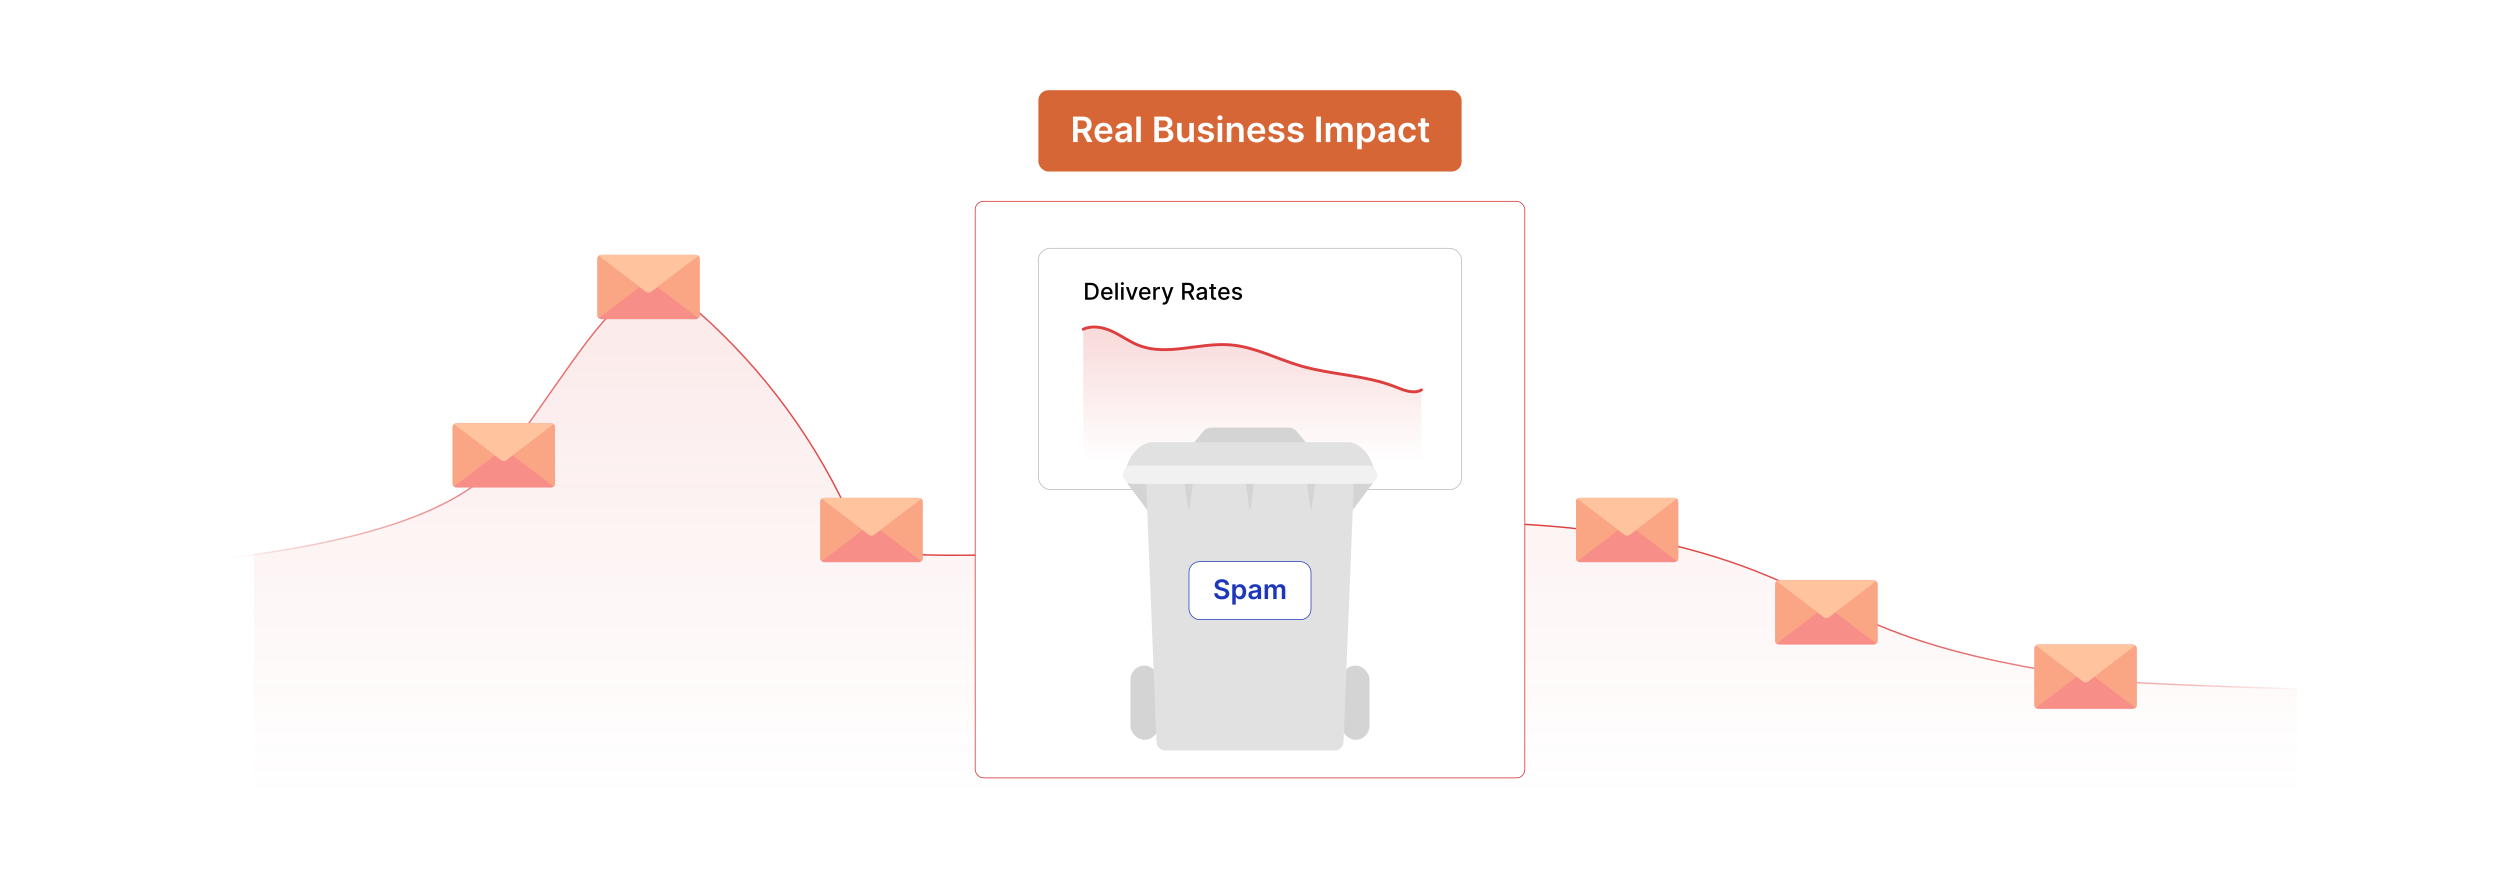 <?xml version="1.0" encoding="UTF-8"?>
<svg id="Layer_1" data-name="Layer 1" xmlns="http://www.w3.org/2000/svg" xmlns:xlink="http://www.w3.org/1999/xlink" viewBox="0 0 860 300">
  <defs>
    <radialGradient id="radial-gradient" cx="438.298" cy="171.63" fx="438.298" fy="171.63" r="359.74" gradientUnits="userSpaceOnUse">
      <stop offset="0" stop-color="#dd3e3e"/>
      <stop offset=".277" stop-color="#dd3e3e" stop-opacity=".99"/>
      <stop offset=".42" stop-color="#dd3e3e" stop-opacity=".954"/>
      <stop offset=".532" stop-color="#dd3e3e" stop-opacity=".894"/>
      <stop offset=".629" stop-color="#dd3e3e" stop-opacity=".808"/>
      <stop offset=".716" stop-color="#dd3e3e" stop-opacity=".696"/>
      <stop offset=".795" stop-color="#dd3e3e" stop-opacity=".558"/>
      <stop offset=".868" stop-color="#dd3e3e" stop-opacity=".395"/>
      <stop offset=".936" stop-color="#dd3e3e" stop-opacity=".21"/>
      <stop offset="1" stop-color="#dd3e3e" stop-opacity="0"/>
    </radialGradient>
    <linearGradient id="linear-gradient" x1="438.805" y1="122.43" x2="438.805" y2="274.745" gradientUnits="userSpaceOnUse">
      <stop offset="0" stop-color="#dd3e3e"/>
      <stop offset=".185" stop-color="#dd3e3e" stop-opacity=".806"/>
      <stop offset=".751" stop-color="#dd3e3e" stop-opacity=".231"/>
      <stop offset="1" stop-color="#dd3e3e" stop-opacity="0"/>
    </linearGradient>
    <linearGradient id="linear-gradient-2" x1="430.805" y1="111.59" x2="430.805" y2="159.131" gradientUnits="userSpaceOnUse">
      <stop offset="0" stop-color="#dd3e3e"/>
      <stop offset="1" stop-color="#dd3e3e" stop-opacity="0"/>
    </linearGradient>
  </defs>
  <rect y="0" width="860" height="300" fill="#fff"/>
  <g>
    <path d="M-65.376,199.939c25.619-5.373,200.039,5.544,237.778-41.642,15.787-19.738,33.793-50.78,43.805-55.214,4.386-1.942,9.322-3.269,13.965-2.063,3.852,1.001,7.051,3.62,10.036,6.251,22.791,20.086,41.123,45.203,53.303,73.033,1.377,3.146,2.844,6.528,5.763,8.336,2.258,1.398,5.028,1.617,7.679,1.769,49.719,2.847,99.35-4.852,149.004-8.669,49.654-3.817,100.983-3.509,147.423,14.476,16.995,6.581,33.053,15.432,50.144,21.759,22.348,8.274,46.055,12.092,69.585,15.865,18.425,2.954,200.449,5.908,218.875,8.862" fill="none" stroke="url(#radial-gradient)" stroke-miterlimit="10" stroke-width=".5"/>
    <path d="M790.272,236.829c-33.286-1.052-60.601-2.104-67.164-3.156-23.53-3.773-47.237-7.591-69.585-15.865-17.091-6.328-33.149-15.178-50.144-21.759-46.44-17.984-97.769-18.292-147.423-14.476-49.654,3.817-99.285,11.516-149.004,8.669-2.651-.152-5.421-.371-7.679-1.769-2.92-1.808-4.387-5.19-5.763-8.336-12.18-27.83-30.512-52.948-53.303-73.033-2.986-2.631-6.185-5.251-10.036-6.251-4.643-1.206-9.579.12-13.965,2.063-10.012,4.434-28.018,35.476-43.805,55.214-14.152,17.695-47.525,27.219-85.064,32.495v156.109h702.934v-109.903Z" fill="url(#linear-gradient)" opacity=".1"/>
    <g>
      <rect x="335.46" y="69.247" width="189.08" height="198.341" rx="2.879" ry="2.879" fill="#fff" stroke="#d32424" stroke-miterlimit="10" stroke-width=".25"/>
      <rect x="357.201" y="85.41" width="145.598" height="83.007" rx="4.121" ry="4.121" fill="#fff" stroke="#b7b7b7" stroke-miterlimit="10" stroke-width=".25"/>
      <path d="M372.631,113.262c3.124-1.476,6.997-.665,10.122.809s5.884,3.565,9.133,4.799c9.65,3.663,20.639-1.012,31.069-.257,8.533.618,16.17,4.822,24.313,7.21,10.72,3.144,22.455,3.163,32.77,7.271,2.878,1.146,6.307,2.582,8.941,1.028v29.024h-116.349v-49.883Z" fill="url(#linear-gradient-2)" opacity=".2"/>
      <path d="M372.631,113.262c3.124-1.476,6.997-.665,10.122.809s5.884,3.565,9.133,4.799c9.65,3.663,20.639-1.012,31.069-.257,8.533.618,16.17,4.822,24.313,7.21,10.72,3.144,22.455,3.163,32.77,7.271,2.878,1.146,6.307,2.582,8.941,1.028" fill="none" stroke="#dd3e3e" stroke-linecap="round" stroke-linejoin="round"/>
      <g>
        <g>
          <rect x="388.871" y="228.947" width="9.623" height="25.548" rx="4.812" ry="4.812" fill="#d4d4d4"/>
          <rect x="461.505" y="228.947" width="9.623" height="25.548" rx="4.812" ry="4.812" transform="translate(932.634 483.442) rotate(-180)" fill="#d4d4d4"/>
          <polygon points="387.726 166.217 395.974 177.215 395.974 164.728 387.726 166.217" fill="#d4d4d4"/>
          <polygon points="472.274 166.217 464.026 177.215 464.026 164.728 472.274 166.217" fill="#d4d4d4"/>
          <path d="M449.934,153.042l-3.893-4.708c-.654-.791-1.627-1.249-2.654-1.249h-26.774c-1.027,0-2.0.458-2.654,1.249l-3.893,4.708h39.868Z" fill="#d4d4d4"/>
          <path d="M465.744,165.644l-3.575,89.602c-.051,1.624-1.382,2.915-3.007,2.915h-29.162s-29.162,0-29.162,0c-1.625,0-2.957-1.29-3.007-2.915l-3.575-89.602h71.488Z" fill="#e1e1e1"/>
          <path d="M407.473,166.103l1.242,9.007c.033.238.377.238.409,0l1.242-9.007h-2.894Z" fill="#d4d4d4"/>
          <path d="M428.511,166.103l1.242,9.007c.033.238.377.238.409,0l1.242-9.007h-2.894Z" fill="#d4d4d4"/>
          <path d="M449.548,166.103l1.242,9.007c.033.238.377.238.409,0l1.242-9.007h-2.894Z" fill="#d4d4d4"/>
          <path d="M472.618,161.176s-1.244-6.115-6.787-8.684c-.522-.242-1.092-.366-1.668-.366h-68.327c-.576,0-1.145.124-1.668.366-5.543,2.569-6.787,8.684-6.787,8.684h85.236Z" fill="#e1e1e1"/>
          <rect x="386.236" y="160.145" width="87.527" height="6.301" rx="3.151" ry="3.151" fill="#f1f1f1"/>
        </g>
        <g>
          <rect x="409.013" y="193.209" width="41.974" height="19.944" rx="3.637" ry="3.637" fill="#fff" stroke="#1d37bc" stroke-miterlimit="10" stroke-width=".25"/>
          <g>
            <path d="M420.326,200.273c-.765,0-1.22.373-1.223.88-.007.564.593.797,1.147.929l.633.158c1.016.241,1.98.774,1.984,1.945-.004,1.19-.942,1.997-2.562,1.997-1.571,0-2.57-.754-2.62-2.096h1.203c.05.709.643,1.052,1.407,1.052.798,0,1.345-.386,1.349-.963-.004-.524-.484-.751-1.213-.935l-.769-.198c-1.11-.287-1.799-.844-1.799-1.812-.004-1.193,1.06-1.991,2.478-1.991,1.437,0,2.409.808,2.432,1.948h-1.177c-.062-.573-.543-.913-1.272-.913Z" fill="#1d37bc"/>
            <path d="M423.899,201.019h1.173v.837h.069c.182-.366.554-.903,1.447-.903,1.17,0,2.089.916,2.089,2.604,0,1.667-.893,2.613-2.086,2.613-.87,0-1.263-.518-1.45-.887h-.05v2.696h-1.192v-6.961ZM426.259,205.191c.788,0,1.203-.692,1.203-1.642,0-.942-.409-1.618-1.203-1.618-.768,0-1.19.636-1.19,1.618s.428,1.642,1.19,1.642Z" fill="#1d37bc"/>
            <path d="M429.457,204.661c0-1.141.939-1.434,1.921-1.54.894-.095,1.253-.112,1.253-.455v-.02c0-.498-.304-.781-.857-.781-.583,0-.919.296-1.038.643l-1.114-.158c.264-.923,1.081-1.397,2.146-1.397.966,0,2.057.402,2.057,1.74v3.388h-1.147v-.695h-.04c-.217.425-.691.797-1.486.797-.966,0-1.693-.527-1.693-1.522ZM432.634,204.265v-.597c-.155.126-.781.205-1.094.247-.534.076-.934.267-.934.725,0,.439.356.666.855.666.718,0,1.173-.478,1.173-1.042Z" fill="#1d37bc"/>
            <path d="M435.024,201.019h1.14v.86h.06c.211-.577.719-.926,1.397-.926.683,0,1.174.352,1.368.926h.053c.224-.564.784-.926,1.52-.926.929,0,1.582.6,1.582,1.73v3.398h-1.197v-3.213c0-.626-.382-.91-.863-.91-.576,0-.916.396-.916.966v3.157h-1.17v-3.263c0-.521-.347-.86-.851-.86-.514,0-.93.422-.93,1.045v3.078h-1.192v-5.062Z" fill="#1d37bc"/>
          </g>
        </g>
      </g>
      <g>
        <path d="M373.269,103.101v-5.812h1.941c1.711,0,2.736,1.09,2.736,2.898,0,1.816-1.024,2.915-2.796,2.915h-1.881ZM375.103,102.335c1.325,0,1.981-.772,1.981-2.148,0-1.371-.656-2.132-1.927-2.132h-1.01v4.28h.957Z"/>
        <path d="M378.778,100.949c0-1.339.8-2.265,2.015-2.265.988,0,1.93.616,1.93,2.191v.301h-3.1c.023.84.511,1.312,1.238,1.312.482,0,.851-.21,1.004-.622l.803.144c-.193.71-.866,1.178-1.816,1.178-1.286,0-2.075-.885-2.075-2.239ZM381.892,100.54c-.003-.667-.435-1.155-1.093-1.155-.69,0-1.138.537-1.172,1.155h2.265Z"/>
        <path d="M384.522,103.101h-.849v-5.812h.849v5.812Z"/>
        <path d="M385.556,97.564c0-.278.241-.508.537-.508.292,0,.537.23.537.508,0,.278-.244.505-.537.505-.295,0-.537-.227-.537-.505ZM385.664,98.741h.849v4.359h-.849v-4.359Z"/>
        <path d="M389.804,103.101h-.908l-1.583-4.359h.911l1.104,3.354h.045l1.101-3.354h.911l-1.581,4.359Z"/>
        <path d="M391.838,100.949c0-1.339.8-2.265,2.015-2.265.988,0,1.93.616,1.93,2.191v.301h-3.1c.023.84.511,1.312,1.238,1.312.482,0,.851-.21,1.004-.622l.803.144c-.193.71-.866,1.178-1.816,1.178-1.286,0-2.075-.885-2.075-2.239ZM394.952,100.54c-.003-.667-.435-1.155-1.093-1.155-.69,0-1.138.537-1.172,1.155h2.265Z"/>
        <path d="M396.732,98.741h.82v.692h.045c.159-.468.596-.758,1.107-.758.108,0,.275.009.36.02v.811c-.068-.019-.267-.051-.443-.051-.602,0-1.042.412-1.042.982v2.662h-.849v-4.359Z"/>
        <path d="M399.88,104.696l.205-.704c.468.125.772.077.985-.491l.125-.344-1.595-4.416h.908l1.104,3.383h.045l1.104-3.383h.911l-1.816,4.995c-.247.678-.704,1.059-1.408,1.059-.264,0-.477-.057-.568-.099Z"/>
        <path d="M406.662,97.288h2.072c1.348,0,2.012.752,2.012,1.822,0,.78-.355,1.373-1.067,1.637l1.289,2.353h-.999l-1.181-2.2h-1.248v2.2h-.877v-5.812ZM408.651,100.146c.855,0,1.212-.38,1.212-1.036,0-.659-.357-1.07-1.223-1.07h-1.101v2.106h1.112Z"/>
        <path d="M411.548,101.869c0-.99.846-1.206,1.671-1.303.784-.091,1.102-.085,1.102-.395v-.019c0-.494-.281-.781-.829-.781-.57,0-.888.298-1.013.607l-.797-.182c.284-.794,1.01-1.112,1.799-1.112.692,0,1.691.252,1.691,1.521v2.895h-.829v-.596h-.034c-.162.327-.567.693-1.289.693-.829,0-1.473-.471-1.473-1.329ZM414.324,101.528v-.562c-.122.122-.774.196-1.05.233-.491.065-.894.227-.894.681,0,.42.346.636.826.636.707,0,1.118-.471,1.118-.988Z"/>
        <path d="M418.341,99.422h-.894v2.398c0,.491.247.582.522.582.136,0,.241-.025.298-.037l.153.701c-.1.037-.281.088-.551.091-.67.014-1.274-.369-1.272-1.161v-2.574h-.639v-.681h.639v-1.044h.849v1.044h.894v.681Z"/>
        <path d="M419.04,100.949c0-1.339.8-2.265,2.015-2.265.988,0,1.93.616,1.93,2.191v.301h-3.1c.023.84.511,1.312,1.238,1.312.482,0,.851-.21,1.004-.622l.803.144c-.193.71-.866,1.178-1.816,1.178-1.286,0-2.075-.885-2.075-2.239ZM422.153,100.54c-.003-.667-.435-1.155-1.093-1.155-.69,0-1.138.537-1.172,1.155h2.265Z"/>
        <path d="M426.432,99.942c-.099-.292-.343-.585-.871-.585-.482,0-.846.239-.843.573-.003.295.204.457.684.571l.693.159c.8.185,1.192.565,1.192,1.181,0,.789-.73,1.348-1.782,1.348-.98,0-1.621-.434-1.763-1.206l.82-.125c.102.429.429.647.936.647.556,0,.916-.264.916-.602,0-.273-.196-.46-.616-.553l-.738-.162c-.817-.182-1.192-.593-1.192-1.212,0-.772.698-1.291,1.683-1.291.942,0,1.473.443,1.649,1.121l-.769.136Z"/>
      </g>
    </g>
    <g>
      <path d="M240.234,88.007c-.228-.208-.533-.332-.865-.332h-32.533c-.332,0-.638.124-.865.332-.267.241-.436.586-.436.97v19.52c0,.384.169.729.436.97.228.208.533.332.865.332h32.533c.338,0,.644-.124.872-.338.267-.241.429-.586.429-.963v-19.52c0-.384-.169-.729-.436-.97Z" fill="#f78e88"/>
      <path d="M220.05,98.737l-14.08,10.729c-.267-.241-.436-.586-.436-.97v-19.52c0-.384.169-.729.436-.97l14.08,10.729Z" fill="#faa685"/>
      <path d="M240.67,88.977v19.52c0,.377-.163.722-.429.963l-14.087-10.723,14.08-10.729c.267.241.436.586.436.97Z" fill="#faa685"/>
      <path d="M240.234,88.007l-14.08,10.729-2.16,1.646c-.527.41-1.256.41-1.783,0l-2.16-1.646-14.08-10.729c.228-.208.533-.332.865-.332h32.533c.332,0,.638.124.865.332Z" fill="#ffc49d"/>
    </g>
    <g>
      <path d="M576.862,171.602c-.228-.208-.533-.332-.865-.332h-32.533c-.332,0-.638.124-.865.332-.267.241-.436.586-.436.97v19.52c0,.384.169.729.436.97.228.208.533.332.865.332h32.533c.338,0,.644-.124.872-.338.267-.241.429-.586.429-.963v-19.52c0-.384-.169-.729-.436-.97Z" fill="#f78e88"/>
      <path d="M556.679,182.331l-14.08,10.729c-.267-.241-.436-.586-.436-.97v-19.52c0-.384.169-.729.436-.97l14.08,10.729Z" fill="#faa685"/>
      <path d="M577.298,172.571v19.52c0,.377-.163.722-.429.963l-14.087-10.723,14.08-10.729c.267.241.436.586.436.97Z" fill="#faa685"/>
      <path d="M576.862,171.602l-14.08,10.729-2.16,1.646c-.527.41-1.256.41-1.783,0l-2.16-1.646-14.08-10.729c.228-.208.533-.332.865-.332h32.533c.332,0,.638.124.865.332Z" fill="#ffc49d"/>
    </g>
    <g>
      <path d="M645.405,199.939c-.228-.208-.533-.332-.865-.332h-32.533c-.332,0-.638.124-.865.332-.267.241-.436.586-.436.97v19.52c0,.384.169.729.436.97.228.208.533.332.865.332h32.533c.338,0,.644-.124.872-.338.267-.241.429-.586.429-.963v-19.52c0-.384-.169-.729-.436-.97Z" fill="#f78e88"/>
      <path d="M625.222,210.668l-14.08,10.729c-.267-.241-.436-.586-.436-.97v-19.52c0-.384.169-.729.436-.97l14.08,10.729Z" fill="#faa685"/>
      <path d="M645.841,200.909v19.52c0,.377-.163.722-.429.963l-14.087-10.723,14.08-10.729c.267.241.436.586.436.97Z" fill="#faa685"/>
      <path d="M645.405,199.939l-14.08,10.729-2.16,1.646c-.527.41-1.256.41-1.783,0l-2.16-1.646-14.08-10.729c.228-.208.533-.332.865-.332h32.533c.332,0,.638.124.865.332Z" fill="#ffc49d"/>
    </g>
    <g>
      <path d="M734.563,222.061c-.228-.208-.533-.332-.865-.332h-32.533c-.332,0-.638.124-.865.332-.267.241-.436.586-.436.97v19.52c0,.384.169.729.436.97.228.208.533.332.865.332h32.533c.338,0,.644-.124.872-.338.267-.241.429-.586.429-.963v-19.52c0-.384-.169-.729-.436-.97Z" fill="#f78e88"/>
      <path d="M714.38,232.791l-14.08,10.729c-.267-.241-.436-.586-.436-.97v-19.52c0-.384.169-.729.436-.97l14.08,10.729Z" fill="#faa685"/>
      <path d="M734.999,223.031v19.52c0,.377-.163.722-.429.963l-14.087-10.723,14.08-10.729c.267.241.436.586.436.97Z" fill="#faa685"/>
      <path d="M734.563,222.061l-14.08,10.729-2.16,1.646c-.527.41-1.256.41-1.783,0l-2.16-1.646-14.08-10.729c.228-.208.533-.332.865-.332h32.533c.332,0,.638.124.865.332Z" fill="#ffc49d"/>
    </g>
    <g>
      <path d="M190.425,145.922c-.228-.208-.533-.332-.865-.332h-32.533c-.332,0-.638.124-.865.332-.267.241-.436.586-.436.97v19.52c0,.384.169.729.436.97.228.208.533.332.865.332h32.533c.338,0,.644-.124.872-.338.267-.241.429-.586.429-.963v-19.52c0-.384-.169-.729-.436-.97Z" fill="#f78e88"/>
      <path d="M170.242,156.651l-14.08,10.729c-.267-.241-.436-.586-.436-.97v-19.52c0-.384.169-.729.436-.97l14.08,10.729Z" fill="#faa685"/>
      <path d="M190.861,146.891v19.52c0,.377-.163.722-.429.963l-14.087-10.723,14.08-10.729c.267.241.436.586.436.97Z" fill="#faa685"/>
      <path d="M190.425,145.922l-14.08,10.729-2.16,1.646c-.527.41-1.256.41-1.783,0l-2.16-1.646-14.08-10.729c.228-.208.533-.332.865-.332h32.533c.332,0,.638.124.865.332Z" fill="#ffc49d"/>
    </g>
    <g>
      <path d="M316.921,171.605c-.228-.208-.533-.332-.865-.332h-32.533c-.332,0-.638.124-.865.332-.267.241-.436.586-.436.97v19.52c0,.384.169.729.436.97.228.208.533.332.865.332h32.533c.338,0,.644-.124.872-.338.267-.241.429-.586.429-.963v-19.52c0-.384-.169-.729-.436-.97Z" fill="#f78e88"/>
      <path d="M296.738,182.334l-14.08,10.729c-.267-.241-.436-.586-.436-.97v-19.52c0-.384.169-.729.436-.97l14.08,10.729Z" fill="#faa685"/>
      <path d="M317.357,172.575v19.52c0,.377-.163.722-.429.963l-14.087-10.723,14.08-10.729c.267.241.436.586.436.97Z" fill="#faa685"/>
      <path d="M316.921,171.605l-14.08,10.729-2.16,1.646c-.527.41-1.256.41-1.783,0l-2.16-1.646-14.08-10.729c.228-.208.533-.332.865-.332h32.533c.332,0,.638.124.865.332Z" fill="#ffc49d"/>
    </g>
    <g>
      <rect x="357.201" y="31.038" width="145.598" height="27.973" rx="3.455" ry="3.455" fill="#d76636"/>
      <g>
        <path d="M369.134,40.1h3.293c2.015,0,3.096,1.132,3.096,2.809,0,1.192-.544,2.075-1.578,2.491l1.899,3.481h-1.775l-1.724-3.216h-1.621v3.216h-1.591v-8.781ZM372.191,44.344c1.179,0,1.711-.501,1.711-1.436,0-.935-.532-1.48-1.72-1.48h-1.458v2.916h1.466Z" fill="#fff"/>
        <path d="M376.53,45.627c0-2.032,1.23-3.417,3.117-3.417,1.621,0,3.01,1.017,3.01,3.328v.476h-4.588c.013,1.128.678,1.788,1.681,1.788.669,0,1.184-.291,1.394-.849l1.449.163c-.274,1.145-1.329,1.895-2.864,1.895-1.985,0-3.199-1.316-3.199-3.383ZM381.169,44.966c-.009-.896-.609-1.548-1.5-1.548-.926,0-1.548.708-1.595,1.548h3.096Z" fill="#fff"/>
        <path d="M383.647,47.033c0-1.483,1.222-1.865,2.5-2.002,1.162-.124,1.629-.145,1.629-.591v-.026c0-.647-.394-1.016-1.115-1.016-.759,0-1.196.386-1.351.836l-1.449-.206c.343-1.201,1.406-1.818,2.792-1.818,1.256,0,2.675.523,2.675,2.264v4.408h-1.492v-.905h-.051c-.283.553-.9,1.038-1.934,1.038-1.256,0-2.204-.686-2.204-1.981ZM387.781,46.519v-.776c-.202.163-1.016.266-1.423.322-.695.099-1.213.347-1.213.943,0,.57.463.866,1.11.866.935,0,1.526-.622,1.526-1.355Z" fill="#fff"/>
        <path d="M392.434,48.881h-1.552v-8.781h1.552v8.781Z" fill="#fff"/>
        <path d="M397.084,40.1h3.361c1.904,0,2.847.969,2.847,2.277,0,1.067-.677,1.668-1.535,1.869v.086c.935.047,1.878.828,1.878,2.157,0,1.368-.986,2.393-2.998,2.393h-3.554v-8.781ZM400.248,43.834c.828,0,1.454-.48,1.454-1.252,0-.677-.484-1.17-1.419-1.17h-1.608v2.422h1.573ZM400.385,47.552c1.154,0,1.634-.489,1.634-1.188,0-.785-.609-1.385-1.591-1.385h-1.753v2.573h1.71Z" fill="#fff"/>
        <path d="M409.136,42.295h1.552v6.586h-1.505v-1.17h-.069c-.3.737-.995,1.256-1.981,1.256-1.295,0-2.195-.896-2.195-2.478v-4.193h1.552v3.953c0,.836.498,1.364,1.244,1.364.686,0,1.402-.498,1.402-1.501v-3.816Z" fill="#fff"/>
        <path d="M416.06,44.19c-.12-.433-.498-.823-1.213-.823-.647,0-1.141.309-1.136.755-.004.381.261.613.93.763l1.123.24c1.244.27,1.848.845,1.853,1.784-.004,1.248-1.167,2.101-2.813,2.101-1.617,0-2.633-.716-2.826-1.925l1.514-.146c.133.592.596.9,1.308.9.738,0,1.227-.339,1.227-.789,0-.373-.283-.617-.888-.75l-1.123-.236c-1.265-.262-1.856-.896-1.852-1.857-.004-1.217,1.076-1.998,2.663-1.998,1.544,0,2.436.712,2.65,1.827l-1.415.154Z" fill="#fff"/>
        <path d="M418.767,40.52c0-.468.403-.845.901-.845.493,0,.896.377.896.845,0,.463-.403.84-.896.84-.498,0-.901-.377-.901-.84ZM418.887,42.295h1.552v6.586h-1.552v-6.586Z" fill="#fff"/>
        <path d="M423.581,48.881h-1.552v-6.586h1.484v1.119h.077c.3-.733.978-1.205,1.964-1.205,1.359,0,2.259.9,2.255,2.478v4.193h-1.552v-3.953c0-.879-.48-1.407-1.282-1.407-.819,0-1.394.549-1.394,1.501v3.859Z" fill="#fff"/>
        <path d="M429.095,45.627c0-2.032,1.23-3.417,3.117-3.417,1.621,0,3.011,1.017,3.011,3.328v.476h-4.588c.013,1.128.677,1.788,1.681,1.788.669,0,1.184-.291,1.394-.849l1.449.163c-.274,1.145-1.329,1.895-2.864,1.895-1.985,0-3.199-1.316-3.199-3.383ZM433.734,44.966c-.009-.896-.608-1.548-1.501-1.548-.926,0-1.547.708-1.595,1.548h3.096Z" fill="#fff"/>
        <path d="M440.312,44.19c-.12-.433-.497-.823-1.214-.823-.647,0-1.14.309-1.136.755-.004.381.262.613.931.763l1.123.24c1.243.27,1.848.845,1.853,1.784-.005,1.248-1.166,2.101-2.812,2.101-1.617,0-2.633-.716-2.826-1.925l1.514-.146c.133.592.596.9,1.308.9.737,0,1.227-.339,1.227-.789,0-.373-.283-.617-.888-.75l-1.123-.236c-1.266-.262-1.857-.896-1.853-1.857-.005-1.217,1.076-1.998,2.662-1.998,1.544,0,2.436.712,2.65,1.827l-1.415.154Z" fill="#fff"/>
        <path d="M446.93,44.19c-.12-.433-.497-.823-1.214-.823-.647,0-1.14.309-1.136.755-.004.381.262.613.931.763l1.123.24c1.243.27,1.848.845,1.853,1.784-.005,1.248-1.166,2.101-2.812,2.101-1.617,0-2.633-.716-2.826-1.925l1.514-.146c.133.592.596.9,1.308.9.737,0,1.227-.339,1.227-.789,0-.373-.283-.617-.888-.75l-1.123-.236c-1.266-.262-1.857-.896-1.853-1.857-.005-1.217,1.076-1.998,2.662-1.998,1.544,0,2.436.712,2.65,1.827l-1.415.154Z" fill="#fff"/>
        <path d="M454.407,48.881h-1.591v-8.781h1.591v8.781Z" fill="#fff"/>
        <path d="M456.062,42.295h1.483v1.119h.077c.274-.75.935-1.205,1.817-1.205.888,0,1.527.459,1.78,1.205h.068c.291-.733,1.02-1.205,1.977-1.205,1.209,0,2.058.781,2.058,2.252v4.42h-1.556v-4.181c0-.815-.498-1.183-1.124-1.183-.75,0-1.191.514-1.191,1.256v4.107h-1.522v-4.245c0-.678-.45-1.119-1.106-1.119-.669,0-1.209.549-1.209,1.359v4.005h-1.552v-6.586Z" fill="#fff"/>
        <path d="M466.882,42.295h1.526v1.089h.09c.235-.476.721-1.175,1.882-1.175,1.522,0,2.719,1.192,2.719,3.388,0,2.169-1.162,3.4-2.714,3.4-1.132,0-1.643-.673-1.887-1.153h-.065v3.507h-1.552v-9.056ZM469.951,47.723c1.025,0,1.565-.9,1.565-2.135,0-1.226-.532-2.106-1.565-2.106-.999,0-1.548.828-1.548,2.106s.558,2.135,1.548,2.135Z" fill="#fff"/>
        <path d="M474.102,47.033c0-1.483,1.222-1.865,2.499-2.002,1.162-.124,1.63-.145,1.63-.591v-.026c0-.647-.395-1.016-1.115-1.016-.759,0-1.196.386-1.351.836l-1.449-.206c.343-1.201,1.406-1.818,2.791-1.818,1.257,0,2.676.523,2.676,2.264v4.408h-1.492v-.905h-.052c-.282.553-.9,1.038-1.934,1.038-1.256,0-2.203-.686-2.203-1.981ZM478.234,46.519v-.776c-.201.163-1.016.266-1.424.322-.694.099-1.213.347-1.213.943,0,.57.463.866,1.11.866.935,0,1.526-.622,1.526-1.355Z" fill="#fff"/>
        <path d="M481.053,45.614c0-2.011,1.218-3.405,3.147-3.405,1.607,0,2.723.939,2.829,2.367h-1.483c-.12-.635-.578-1.115-1.324-1.115-.957,0-1.596.798-1.596,2.127,0,1.346.626,2.157,1.596,2.157.682,0,1.191-.407,1.324-1.115h1.483c-.111,1.398-1.166,2.379-2.821,2.379-1.968,0-3.155-1.402-3.155-3.396Z" fill="#fff"/>
        <path d="M491.583,43.496h-1.299v3.404c0,.626.312.763.703.763.193,0,.369-.039.454-.06l.262,1.213c-.167.056-.472.142-.913.154-1.166.035-2.066-.574-2.058-1.813v-3.662h-.935v-1.201h.935v-1.578h1.552v1.578h1.299v1.201Z" fill="#fff"/>
      </g>
    </g>
  </g>
</svg>